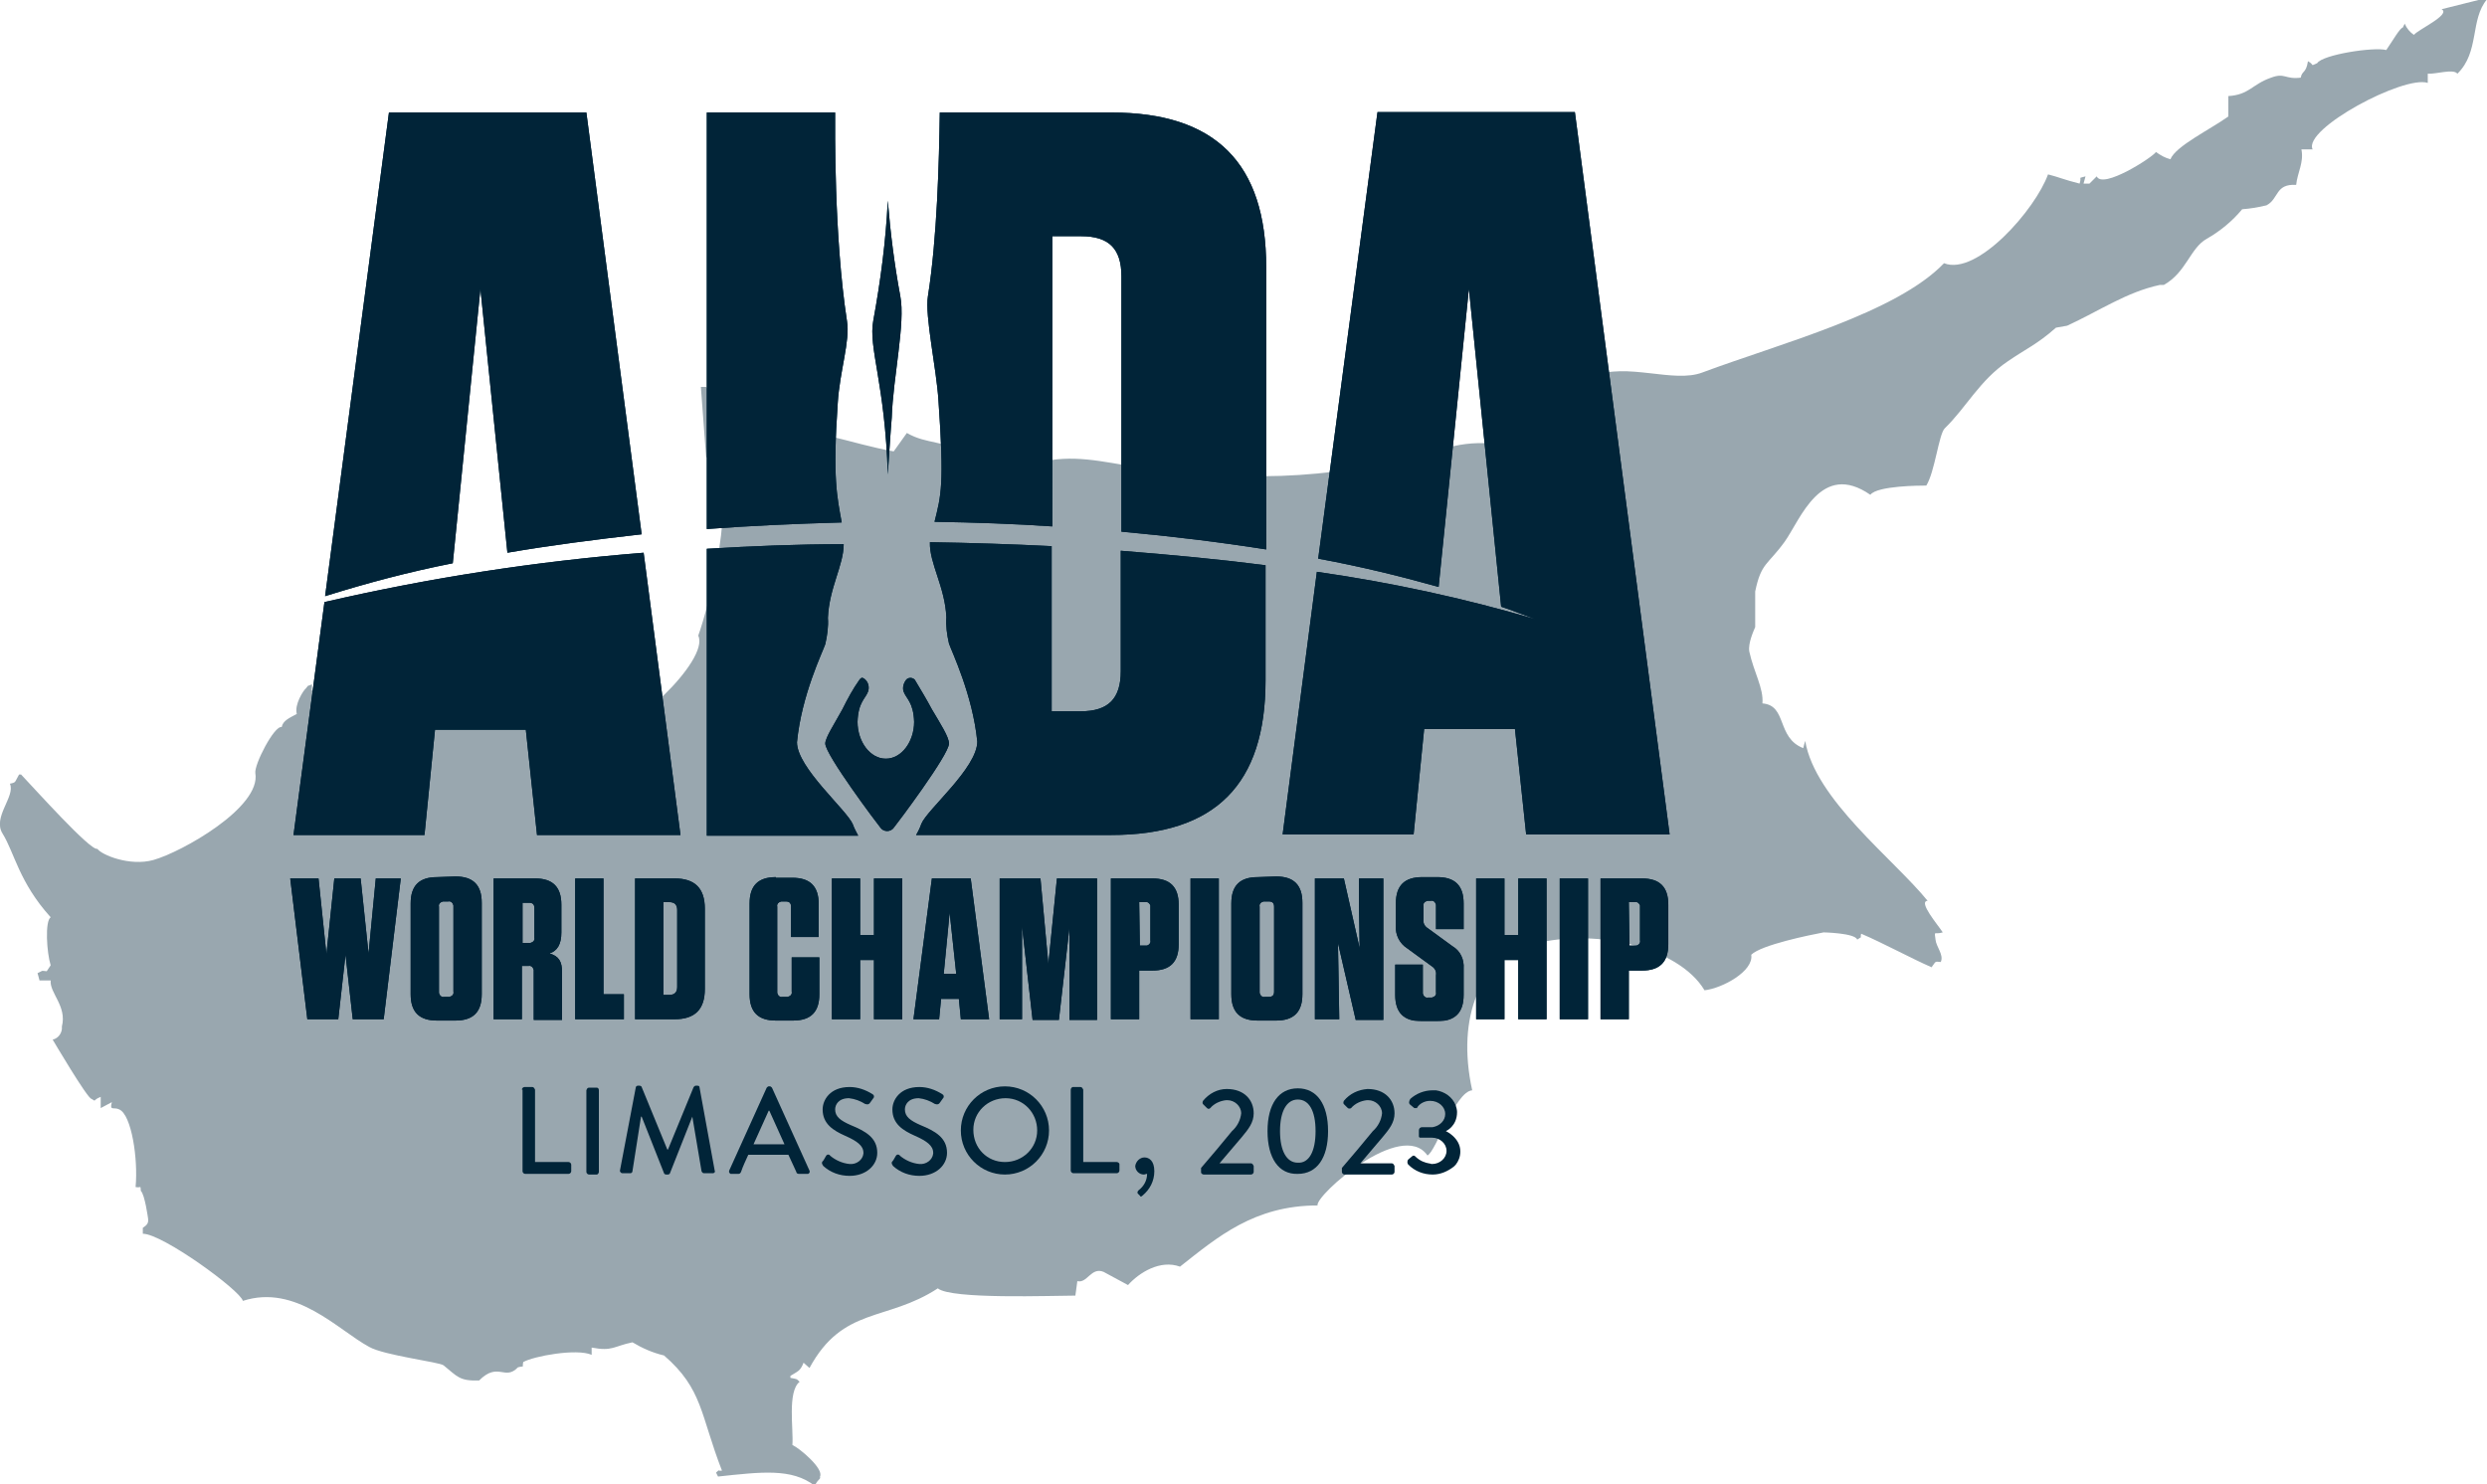 <?xml version="1.0" encoding="utf-8"?>
<!-- Generator: Adobe Illustrator 26.5.2, SVG Export Plug-In . SVG Version: 6.00 Build 0)  -->
<svg version="1.1" id="Layer_1" xmlns="http://www.w3.org/2000/svg" xmlns:xlink="http://www.w3.org/1999/xlink" x="0px" y="0px"
	 viewBox="0 0 377.9 225.6" style="enable-background:new 0 0 377.9 225.6;" xml:space="preserve">
<style type="text/css">
	.st0{opacity:0.4;enable-background:new    ;}
	.st1{fill:#012438;}
	.st2{clip-path:url(#SVGID_00000160885669993102193840000014074147577676579497_);}
</style>
<g id="Layer_1-2">
	<g>
		<g class="st0">
			<g>
				<path class="st1" d="M377-0.1h0.9c-2.6,3.1-1.1,8-4.5,11.3c-0.6-0.8-3.3,0.1-4.5,0v1.4c-3.6-1.2-19,7-17.5,10.1h-1.7
					c0.4,2-0.6,3.5-0.8,5.4c-3.2-0.2-2.6,2.1-4.5,3.1c-1.2,0.3-2.4,0.5-3.7,0.6c-1.5,1.8-3.3,3.3-5.4,4.5c-2.5,1.4-3.1,5.1-6.5,7
					h-0.6c-5.1,1.1-9.1,3.9-14.1,6.2l-1.7,0.3c-2.8,2.5-4.7,3.3-7.3,5.1c-4.3,2.9-6.3,7-9.6,10.2c-0.9,0.9-1.5,6.6-2.8,8.7h-0.3
					c-0.4,0-7.2,0-8.2,1.4c-7.5-5.2-10.6,3.7-13,7.1c-2.6,3.6-3.6,3.2-4.5,7.6v5.4c-0.2,0.5-1.1,2.4-0.9,3.7c0.7,3.2,2.2,5.6,2,7.9
					c3.8,0.3,2.1,5.2,6.2,6.8c0.1-0.4,0.2-0.8,0.3-1.1c1.5,8.9,13.4,17.9,18.6,24.3c-1.5,0.1,1.6,3.7,2.3,4.8
					c-1.3,0.4-1.3-0.4-1.1,1.1c0.1,1.1,1.3,2.3,0.8,3.4c-1-0.1-0.7-0.1-1.4,0.8c-3.2-1.4-7.4-3.7-10.7-5.1c-0.2,0.8,0.3,0.3-0.6,0.9
					c-0.3-1-5.1-1.1-5.1-1.1c-2.1,0.4-9.5,1.9-11,3.4c0.4,2.5-4.4,5.1-7.1,5.4c-4-6.7-17.3-9.7-26.8-6.8c-7,2.2-11,10.6-8.5,22
					c-2.6,0.2-5.5,9.3-6.8,9.9c-3.9-5.6-17.1,6.1-16.7,7.6c-9.6,0-15.2,4.8-20.9,9.3c-3-1.1-6.2,0.9-7.9,2.8l-3.7-2
					c-1.9-0.8-2.5,1.8-4,1.4c-0.1,0.8-0.2,1.5-0.3,2.2c-3.5,0-18.9,0.6-20.9-1.1c-7.8,5.1-14.4,2.7-19.5,12.1l-0.9-0.8
					c-0.5,1.3-0.9,1.3-2,2v0.3c1,0.2,0.9,0.1,1.4,0.6c-1.9,1.5-0.9,7.3-1.1,9.6c1.1,0.5,4.8,3.6,4.2,4.8c0.1,0.5-0.2,0.2-0.8,1.4
					c-3.5-2.7-8.1-2.1-14.7-1.4l-0.3-0.6c0.7-0.6,0.1-0.2,0.9-0.3c-3.3-8.5-2.9-12.4-8.8-17.5c-1.7-0.4-3.3-1.1-4.8-2
					c-2.9,0.6-3,1.4-6.2,0.8v1.1c-2.3-1-8.8,0.2-10.4,1.1c-0.2,1,0.3,0.5-0.8,0.8c-2,2.1-3-0.9-5.9,2c-3,0.1-3.3-0.6-5.4-2.3
					c-0.6-0.5-9-1.5-11.3-2.8c-4.8-2.6-11.1-9.6-19.2-7c-0.4-1.6-12.2-10.2-15.2-10.2v-0.9c0.6-0.4,0.9-0.7,0.8-1.4
					c0,0-0.5-3.7-1.1-4.2c-0.1-1,0.1-0.4-0.8-0.6c0.4-4.2-0.6-11-2.5-11.8c-0.8-0.4-1.5,0.3-1.1-1.1l-1.7,0.9v-1.7
					c-1.3,0.5-0.6,0.8-1.4,0.3c-0.6,0-5.9-9-5.9-9c0.9-0.2,1.5-1.1,1.4-2c0.8-3.1-1.9-5.1-1.7-7H6c-0.1-0.4-0.2-0.8-0.3-1.1
					c0.9-0.4,0.4-0.4,1.4-0.3l0.6-0.9c-0.6-1.9-0.9-6.7,0-7.3c-4.8-5.3-5.5-9.8-7.3-12.7c-1.6-2.5,2-5.7,1.1-7.6
					c1-0.2,0.7-0.2,1.4-1.4h0.3c2,2.1,10.6,11.7,11.6,11.3c0.6,0.9,4.9,2.7,8.5,1.7c4.3-1.2,16.4-8,15.5-13.2c-0.2-1.3,2.9-7.3,4-7
					c0.2-1,1.2-1.4,2.3-2c-0.4-1.4,1-3.6,1.4-3.9c0.5-0.6,0-0.2,0.9-0.6c0.1,0.7-0.4,1.3,0.6,0.8c2.2,2.7,10.4-4.2,10.4-4.2
					c2.6,1.4,2.2-0.8,4.8-0.6c1.8,1.4,7.3,1.2,9.9,3.1h4.2c4.6,2.8,9.2,6.2,14.4,7.9c3.5,1.2,16.2-10.7,14.4-14.4
					c1.6-4.4,6.1-21.7,2.3-26.8c-0.7-0.6,0-0.2-1.1-0.3l-0.8-10.7h0.8c1,1.8,4.5,1.8,6.5,2.5l4.2,4.2c5.5-0.6,11.1,1.9,17.8,3.1
					l2-2.8c3.1,1.8,5.8,1,9,3.4c4.6-0.6,9.6-3.2,11,1.1c5.2-1.3,9.4-0.2,15.5,0.8c0.2-0.6-0.3-1.1,0.9-0.8v1.4l6.5,0.8
					c-0.1-0.4-0.2-0.8-0.3-1.1c9.5,2.1,30.4,0.9,38.4-4.5c0,1.1,0.1,0.3,0.3,1.4c2.4-0.8,4.9-1.1,7.4-0.9v-1.2c6,1,10.6-6.9,15.5-9
					c5.2-2.2,12.3,1.1,16.7-0.6c11.8-4.4,29.4-9,36.7-16.6c5,2,13.9-8.2,15.8-13.5c1.6,0.4,2.4,0.8,4.8,1.4c0.4-1.2-0.4-0.7,0.9-1.1
					l-0.3,1.1h0.9l1.1-1.1c0.9,2,8.5-2.9,9-3.7c0.7,0.5,1.4,0.9,2.2,1.1c0.8-2,6-4.5,8.8-6.5v-3.1c3.2-0.2,3.6-1.8,6.5-2.8
					c2.1-0.8,2.1,0.3,4.5,0c0.2-1.1,0.8-0.6,1.1-2.5c1.1,0.6,0.2,0.8,1.4,0.3c0.8-1.3,8.6-2.5,10.5-2c0.9-1.3,2.1-3.4,2.5-3.4
					c0.1-0.2,0.2-0.4,0.3-0.6c0.3,0.7,0.8,1.3,1.4,1.7c0.6-0.8,5.7-3.1,4.2-3.9L377-0.1"/>
			</g>
		</g>
	</g>
	<g>
		<g>
			<defs>
				<path id="SVGID_1_" d="M180.9,154.9h4.3v-21.4h-4.3V154.9z M237,154.9h4.3v-21.4H237V154.9z M57.1,133.5L56,144.9l-1.2-11.4h-4
					L49.6,145l-1.2-11.5h-4.3l2.6,21.4h4.7l1.1-9.8l1.1,9.8h4.7l2.6-21.4H57.1z M79.4,137.2h1c0.5,0,0.8,0.2,0.8,0.8v4.5
					c0.1,0.4-0.2,0.7-0.6,0.8c-0.1,0-0.1,0-0.2,0h-1V137.2z M75,133.5v21.4h4.3v-8.1h1c0.4-0.1,0.7,0.2,0.8,0.6c0,0.1,0,0.1,0,0.2
					v7.4h4.3v-7.3c0-1.6-0.5-2.4-1.9-2.8c1.2-0.4,1.8-1.4,1.8-3.2v-4.2c0-2.7-1.3-4-4-4H75z M87.4,133.5v21.4h7.4v-3.8h-3.1v-17.6
					H87.4z M100.8,137.1h0.9c0.8,0,1.2,0.4,1.2,1.2V150c0,0.8-0.4,1.2-1.2,1.2h-0.9V137.1z M96.5,133.5v21.4h6
					c3.1,0,4.6-1.5,4.6-4.6v-12.2c0-3.1-1.5-4.6-4.6-4.6L96.5,133.5z M132.8,133.5v8.6h-2.1v-8.6h-4.3v21.4h4.3v-9h2.1v9h4.3v-21.4
					H132.8z M144.3,138.7l1,9.3h-1.9L144.3,138.7z M141.6,133.5l-2.8,21.4h3.9l0.3-3.1h2.7l0.3,3.1h4.3l-2.8-21.4H141.6z
					 M160.6,133.5l-1.3,13l-1.2-13h-6.2v21.4h3.4v-14.1l1.6,14.2h4l1.6-14v14h4.2v-21.5H160.6z M173.1,137.1h0.9
					c0.4-0.1,0.7,0.2,0.8,0.5c0,0.1,0,0.1,0,0.2v5.1c0.1,0.4-0.2,0.7-0.5,0.8c-0.1,0-0.1,0-0.2,0h-0.9L173.1,137.1L173.1,137.1z
					 M168.8,133.5v21.4h4.3v-7.4h2c2.7,0,4-1.3,4-4v-6c0-2.7-1.3-4-4-4H168.8z M206.5,133.5v4.4l0.1,6.2l-2.4-10.6h-4.4v21.4h3.7
					l-0.1-6.2l-0.1-5.4L206,155h4.2v-21.5H206.5z M230.7,133.5v8.6h-2.1v-8.6h-4.3v21.4h4.3v-9h2.1v9h4.3v-21.4H230.7z M247.5,137.1
					h0.9c0.4-0.1,0.7,0.2,0.8,0.5c0,0.1,0,0.1,0,0.2v5.1c0.1,0.4-0.2,0.7-0.5,0.8c-0.1,0-0.1,0-0.2,0h-0.9L247.5,137.1L247.5,137.1z
					 M243.2,133.5v21.4h4.3v-7.4h2c2.7,0,4-1.3,4-4v-6c0-2.7-1.3-4-4-4H243.2z M66.7,150.7v-12.9c-0.1-0.4,0.2-0.7,0.6-0.8
					c0.1,0,0.1,0,0.2,0h0.6c0.4-0.1,0.7,0.2,0.8,0.6c0,0.1,0,0.1,0,0.2v12.9c0.1,0.4-0.2,0.7-0.6,0.8c-0.1,0-0.1,0-0.2,0h-0.6
					c-0.4,0.1-0.7-0.2-0.8-0.6C66.7,150.8,66.7,150.7,66.7,150.7 M66.4,133.3c-2.7,0-4,1.3-4,4v13.8c0,2.7,1.3,4,4,4h2.8
					c2.7,0,4-1.3,4-4v-13.9c0-2.7-1.3-4-4-4L66.4,133.3z M117.9,133.3c-2.7,0-4,1.3-4,4v13.8c0,2.7,1.3,4,4,4h2.6c2.7,0,4-1.3,4-4
					v-5.6h-4.2v5.2c0.1,0.4-0.2,0.7-0.6,0.8c-0.1,0-0.1,0-0.2,0h-0.6c-0.4,0.1-0.7-0.2-0.8-0.6c0-0.1,0-0.1,0-0.2v-12.9
					c-0.1-0.4,0.2-0.7,0.6-0.8c0.1,0,0.1,0,0.2,0h0.5c0.5,0,0.8,0.2,0.8,0.8v4.6h4.2v-5c0-2.7-1.3-4-4-4h-2.5V133.3z M191.4,150.7
					v-12.9c-0.1-0.4,0.2-0.7,0.6-0.8c0.1,0,0.1,0,0.2,0h0.6c0.5,0,0.8,0.2,0.8,0.8v12.9c0,0.5-0.2,0.8-0.8,0.8h-0.6
					c-0.4,0.1-0.7-0.2-0.8-0.6C191.4,150.8,191.4,150.7,191.4,150.7 M191.1,133.3c-2.7,0-4,1.3-4,4v13.8c0,2.7,1.3,4,4,4h2.8
					c2.7,0,4-1.3,4-4v-13.9c0-2.7-1.3-4-4-4L191.1,133.3z M216.1,133.3c-2.7,0-4,1.3-4,4v3.4c-0.1,1.4,0.6,2.7,1.7,3.4l3.7,2.7
					c0.5,0.3,0.8,0.8,0.7,1.4v2.6c0.1,0.4-0.2,0.7-0.6,0.8c-0.1,0-0.1,0-0.2,0H217c-0.4,0.1-0.7-0.2-0.8-0.6c0-0.1,0-0.1,0-0.2v-4.2
					H212v4.6c0,2.7,1.3,4,4,4h2.4c2.7,0,4-1.3,4-4v-4c0.1-1.4-0.5-2.7-1.7-3.4l-3.7-2.7c-0.5-0.3-0.8-0.8-0.7-1.4v-2
					c-0.1-0.4,0.2-0.7,0.6-0.8c0.1,0,0.1,0,0.2,0h0.3c0.4-0.1,0.7,0.2,0.8,0.6c0,0.1,0,0.1,0,0.2v3.5h4.2v-3.9c0-2.7-1.3-4-4-4
					L216.1,133.3z M130.6,103.3c-1,1.4-1.8,2.9-2.6,4.5c-1.2,2.2-2.6,4.3-2.6,5.2c0,1.7,7.9,12.2,8.4,12.8c0.2,0.3,0.6,0.5,1,0.5
					l0,0c0.4,0,0.8-0.2,1-0.5c0.5-0.6,8.4-11.1,8.4-12.8c0-1-1.3-3-2.6-5.2c-0.8-1.5-1.7-3-2.6-4.5c-0.3-0.3-0.8-0.4-1.2-0.1
					c0,0,0,0-0.1,0.1c-0.4,0.5-0.6,1.2-0.4,1.8c0.4,1.1,1.5,1.6,1.6,4.6c0,3-1.9,5.6-4.3,5.6l0,0c-2.4,0-4.3-2.6-4.3-5.6
					c0.1-3,1.2-3.5,1.6-4.6c0.2-0.6,0.1-1.3-0.4-1.8c-0.2-0.2-0.4-0.3-0.6-0.3C130.9,103.1,130.6,103.2,130.6,103.3 M49.3,91.5
					l-4.7,35.4h19.9l1.6-16h13.8l1.7,16h21.8L97.8,84C81.5,85.3,65.3,87.8,49.3,91.5 M107.4,83.4V127h23c-0.3-0.6-0.6-1.1-0.8-1.7
					c-0.9-2.2-8.5-8.6-8.5-12.5c0.7-7.2,3.9-13.7,4.3-14.9c0.3-1.3,0.5-2.7,0.4-4c0.2-4.6,2.4-8,2.4-11.2
					C121.1,82.7,114.1,83,107.4,83.4 M143.8,93.8c-0.1,1.3,0.1,2.7,0.4,4c0.4,1.2,3.6,7.8,4.3,14.9c0,4-7.6,10.3-8.5,12.5
					c-0.2,0.6-0.5,1.2-0.8,1.7h29.6c15.9,0,23.5-7.7,23.5-23.5V85.9c-7-0.9-14.4-1.6-22-2.2V102c0,4.2-1.9,6.1-6.1,6.1h-4.4V83
					c-6-0.3-12.2-0.5-18.5-0.6C141.2,85.6,143.6,89.2,143.8,93.8 M132.7,48.7c-0.8,4.1,1.8,9.6,2.2,23.4c0,0,0.5-7.7,0.6-8.6
					c0.2-6.2,2.1-14.4,1.3-18.5c-0.9-4.8-1.5-9.6-1.9-14.5C134.6,36.7,133.8,42.7,132.7,48.7 M59.1,17.1l-9.7,73.5
					c6.4-2,12.8-3.7,19.4-5L73,43.9L77.1,84c6.4-1.1,13.3-2,20.4-2.8l-8.4-64.1H59.1z M107.4,17.1v63.3c6.6-0.5,13.4-0.8,20.5-1
					c-0.7-3.9-1.4-6.6-0.6-18.2c0.3-4.8,1.9-9.4,1.4-12.4c-2-13-1.8-29.6-1.8-31.7L107.4,17.1z M142.8,17.1
					c-0.1,7.4-0.4,19.1-1.8,27.9c-0.5,3,1.3,11,1.6,15.9c0.9,12.8,0.4,14.4-0.6,18.4c6.1,0.1,12,0.3,17.9,0.7V35.9h4.4
					c4.2,0,6.1,1.9,6.1,6.1v38.8c7.7,0.7,15,1.6,22,2.7V40.6c0-15.8-7.7-23.5-23.5-23.5H142.8z M209.3,17.1l-9,67.8
					c6.5,1.2,12.6,2.7,18.3,4.3l4.6-45.3l4.9,48.3c1.8,0.6,3.5,1.3,5.2,1.9c-10.9-3.2-22-5.6-33.2-7.2l-5.2,39.9h19.9l1.6-16h13.8
					l1.7,16h21.8L239.3,17h-30V17.1z"/>
			</defs>
			<use xlink:href="#SVGID_1_"  style="overflow:visible;fill:#012438;"/>
			<clipPath id="SVGID_00000036947125949523830510000010618059981817314692_">
				<use xlink:href="#SVGID_1_"  style="overflow:visible;"/>
			</clipPath>
			<g style="clip-path:url(#SVGID_00000036947125949523830510000010618059981817314692_);">
				<rect x="44" y="17.1" class="st1" width="209.7" height="138"/>
			</g>
		</g>
	</g>
	<path class="st1" d="M79.3,165.6c0-0.2,0.2-0.4,0.4-0.4l0,0h1.2c0.2,0,0.3,0.2,0.4,0.4v11h5.1c0.2,0,0.4,0.2,0.4,0.4l0,0v1
		c0,0.2-0.2,0.4-0.4,0.4h-6.6c-0.2,0-0.4-0.2-0.4-0.4v-12.4H79.3z"/>
	<path class="st1" d="M89.5,165.3h1.2c0.2,0,0.3,0.2,0.3,0.4v12.4c0,0.2-0.2,0.4-0.3,0.4h-1.2c-0.2,0-0.4-0.2-0.4-0.4v-12.4
		C89.2,165.4,89.3,165.3,89.5,165.3z"/>
	<path class="st1" d="M96.6,165.3c0-0.2,0.2-0.3,0.3-0.3h0.3c0.1,0,0.3,0.1,0.3,0.2l3.9,9.5h0.1l3.9-9.5c0.1-0.1,0.2-0.2,0.3-0.2
		h0.3c0.2,0,0.3,0.1,0.3,0.3l2.3,12.6c0.1,0.2,0,0.3-0.2,0.4c0,0-0.1,0-0.2,0H107c-0.2,0-0.3-0.1-0.4-0.3l-1.4-8.3l0,0l-3.4,8.6
		c0,0.1-0.2,0.2-0.3,0.2h-0.3c-0.1,0-0.3-0.1-0.3-0.2l-3.4-8.6h-0.1l-1.3,8.3c0,0.2-0.2,0.3-0.3,0.3h-1.2c-0.2,0-0.3-0.1-0.4-0.3
		c0-0.1,0-0.1,0-0.1L96.6,165.3z"/>
	<path class="st1" d="M119.2,173.9l-2.3-5.1h-0.1l-2.3,5.1H119.2z M110.8,177.9l5.7-12.6c0.1-0.1,0.2-0.2,0.3-0.2h0.2
		c0.1,0,0.2,0.1,0.3,0.2l5.7,12.6c0.1,0.2,0,0.4-0.2,0.5c-0.1,0-0.1,0-0.2,0h-1.2c-0.2,0-0.4-0.1-0.4-0.3l-1.2-2.6h-6.1
		c-0.4,0.9-0.8,1.7-1.1,2.6c-0.1,0.2-0.2,0.3-0.4,0.3H111C110.9,178.3,110.7,178.2,110.8,177.9C110.7,177.9,110.7,177.9,110.8,177.9
		"/>
	<path class="st1" d="M125,176.5c0.2-0.2,0.3-0.5,0.5-0.8c0.1-0.2,0.3-0.3,0.5-0.2c0,0,0.1,0,0.1,0.1c0.8,0.7,1.9,1.2,3,1.3
		c1,0.1,2-0.6,2.1-1.6v-0.1c0-1.1-1-1.8-2.8-2.6s-3.4-1.8-3.4-4c0-1.4,1.1-3.4,4.1-3.4c1.2,0,2.4,0.4,3.5,1.1
		c0.2,0.1,0.3,0.4,0.1,0.6l0,0l-0.5,0.7c-0.1,0.2-0.4,0.3-0.6,0.2c0,0,0,0-0.1,0c-0.8-0.5-1.6-0.8-2.5-0.9c-1.6,0-2.1,1-2.1,1.7
		c0,1.1,0.8,1.7,2.4,2.4c2.2,0.9,4,1.9,4,4.2c0,1.9-1.7,3.5-4.2,3.5c-1.5,0-2.9-0.5-4-1.5C124.9,176.9,124.8,176.7,125,176.5
		C124.9,176.5,125,176.4,125,176.5"/>
	<path class="st1" d="M135.6,176.5c0.2-0.2,0.3-0.5,0.5-0.8c0.1-0.2,0.3-0.3,0.5-0.2c0,0,0.1,0,0.1,0.1c0.8,0.7,1.9,1.2,3,1.3
		c1,0.1,2-0.6,2.1-1.6v-0.1c0-1.1-1-1.8-2.8-2.6s-3.4-1.8-3.4-4c0-1.4,1.1-3.4,4.1-3.4c1.2,0,2.4,0.4,3.5,1.1
		c0.2,0.1,0.3,0.4,0.1,0.6l0,0l-0.5,0.7c-0.1,0.2-0.4,0.3-0.6,0.2c0,0,0,0-0.1,0c-0.8-0.5-1.6-0.8-2.5-0.9c-1.6,0-2.1,1-2.1,1.7
		c0,1.1,0.8,1.7,2.4,2.4c2.2,0.9,4,1.9,4,4.2c0,1.9-1.7,3.5-4.2,3.5c-1.5,0-2.9-0.5-4-1.5C135.5,176.9,135.4,176.7,135.6,176.5
		C135.6,176.5,135.6,176.4,135.6,176.5"/>
	<path class="st1" d="M152.7,176.6c2.7,0,4.9-2.1,4.9-4.8s-2.1-4.9-4.8-4.9s-4.9,2.1-4.9,4.8l0,0C147.9,174.5,150,176.6,152.7,176.6
		 M152.7,165.1c3.7,0,6.7,3,6.7,6.7s-3,6.7-6.7,6.7s-6.7-3-6.7-6.7S149,165.1,152.7,165.1L152.7,165.1"/>
	<path class="st1" d="M162.7,165.6c0-0.2,0.2-0.4,0.3-0.4l0,0h1.2c0.2,0,0.3,0.2,0.4,0.4v11h5.1c0.2,0,0.4,0.2,0.4,0.3l0,0v1
		c0,0.2-0.2,0.4-0.4,0.4h-6.6c-0.2,0-0.4-0.2-0.4-0.4V165.6z"/>
	<path class="st1" d="M173.9,175.9c0.7,0,1.5,0.5,1.5,2.1c0,1.5-0.7,2.8-1.8,3.7c-0.2,0.2-0.3,0.2-0.4,0l-0.3-0.3
		c-0.1-0.1-0.1-0.3,0.1-0.5c0.8-0.6,1.3-1.5,1.3-2.5c-0.2,0-0.3,0.1-0.5,0.1c-0.7,0-1.3-0.6-1.3-1.3
		C172.6,176.5,173.2,175.9,173.9,175.9"/>
	<path class="st1" d="M182.5,177.5c1.4-1.6,3.3-3.9,4.7-5.6c0.8-0.7,1.3-1.7,1.4-2.7c0-1.1-1-2-2.1-2c-0.1,0-0.1,0-0.2,0
		c-0.9,0.1-1.8,0.5-2.4,1.2c-0.1,0.1-0.3,0.2-0.5,0l0,0l-0.6-0.6c-0.1-0.1-0.1-0.3,0-0.5c0.9-1.1,2.2-1.8,3.6-1.8
		c2.7,0,4.1,1.7,4.1,3.7c0,1.4-0.8,2.4-1.8,3.6c-1,1.2-2.3,2.7-3.4,4h4.8c0.2,0,0.3,0.2,0.4,0.4v0.9c0,0.2-0.2,0.4-0.4,0.4h-7.2
		c-0.2,0-0.4-0.2-0.4-0.3l0,0V177.5z"/>
	<path class="st1" d="M199.9,171.9c0-3.1-1-4.8-2.7-4.8s-2.7,1.8-2.7,4.8s1,4.8,2.7,4.8C198.9,176.8,199.9,175,199.9,171.9
		 M192.6,171.9c0-4.1,1.7-6.5,4.6-6.5s4.6,2.4,4.6,6.5s-1.7,6.5-4.6,6.5C194.3,178.5,192.6,176,192.6,171.9"/>
	<path class="st1" d="M203.9,177.5c1.4-1.6,3.3-3.9,4.7-5.6c0.8-0.7,1.3-1.7,1.4-2.7c0-1.1-1-2-2.1-2c-0.1,0-0.1,0-0.2,0
		c-0.9,0.1-1.8,0.5-2.4,1.2c-0.1,0.1-0.4,0.1-0.5,0l0,0l-0.6-0.6c-0.1-0.1-0.1-0.3,0-0.5c0.9-1.1,2.2-1.7,3.6-1.8
		c2.7,0,4.1,1.7,4.1,3.7c0,1.4-0.8,2.4-1.8,3.6c-1,1.2-2.3,2.7-3.4,4h4.8c0.2,0,0.3,0.2,0.4,0.4v0.9c0,0.2-0.2,0.4-0.4,0.4h-7.2
		c-0.2,0-0.4-0.2-0.4-0.4l0,0V177.5z"/>
	<path class="st1" d="M221.9,175c0,0.8-0.3,1.5-0.7,2c-0.1,0.1-0.2,0.2-0.3,0.3c-0.9,0.7-2,1.2-3.2,1.2c-1.4,0-2.7-0.5-3.7-1.5
		c-0.2-0.2-0.2-0.6,0-0.8l0.6-0.5c0.1-0.1,0.3-0.1,0.4,0c0.8,0.8,1.6,1,2.1,1.1l0,0c0.2,0,0.3,0.1,0.5,0.1c1.2,0,2.2-0.9,2.2-2
		s-1-2-2.2-2h-1.8c-0.1,0-0.2-0.1-0.2-0.2v-0.9c0-0.3,0.2-0.5,0.5-0.5h1.6c1.1-0.2,1.9-1,1.9-2c0-1.1-1-2-2.3-2
		c-0.9,0-1.7,0.5-2,1.1h-0.4c-0.2-0.2-0.4-0.3-0.6-0.5c-0.3-0.2-0.2-0.6,0-0.9c0.9-0.8,2.1-1.3,3.4-1.3c0.2,0,0.4,0,0.5,0
		c1.3,0.2,2.5,1,3,2.3c0.1,0.3,0.2,0.7,0.2,1c0,2.2-1.7,2.9-1.7,2.9S221.9,172.9,221.9,175L221.9,175z"/>
</g>
</svg>
